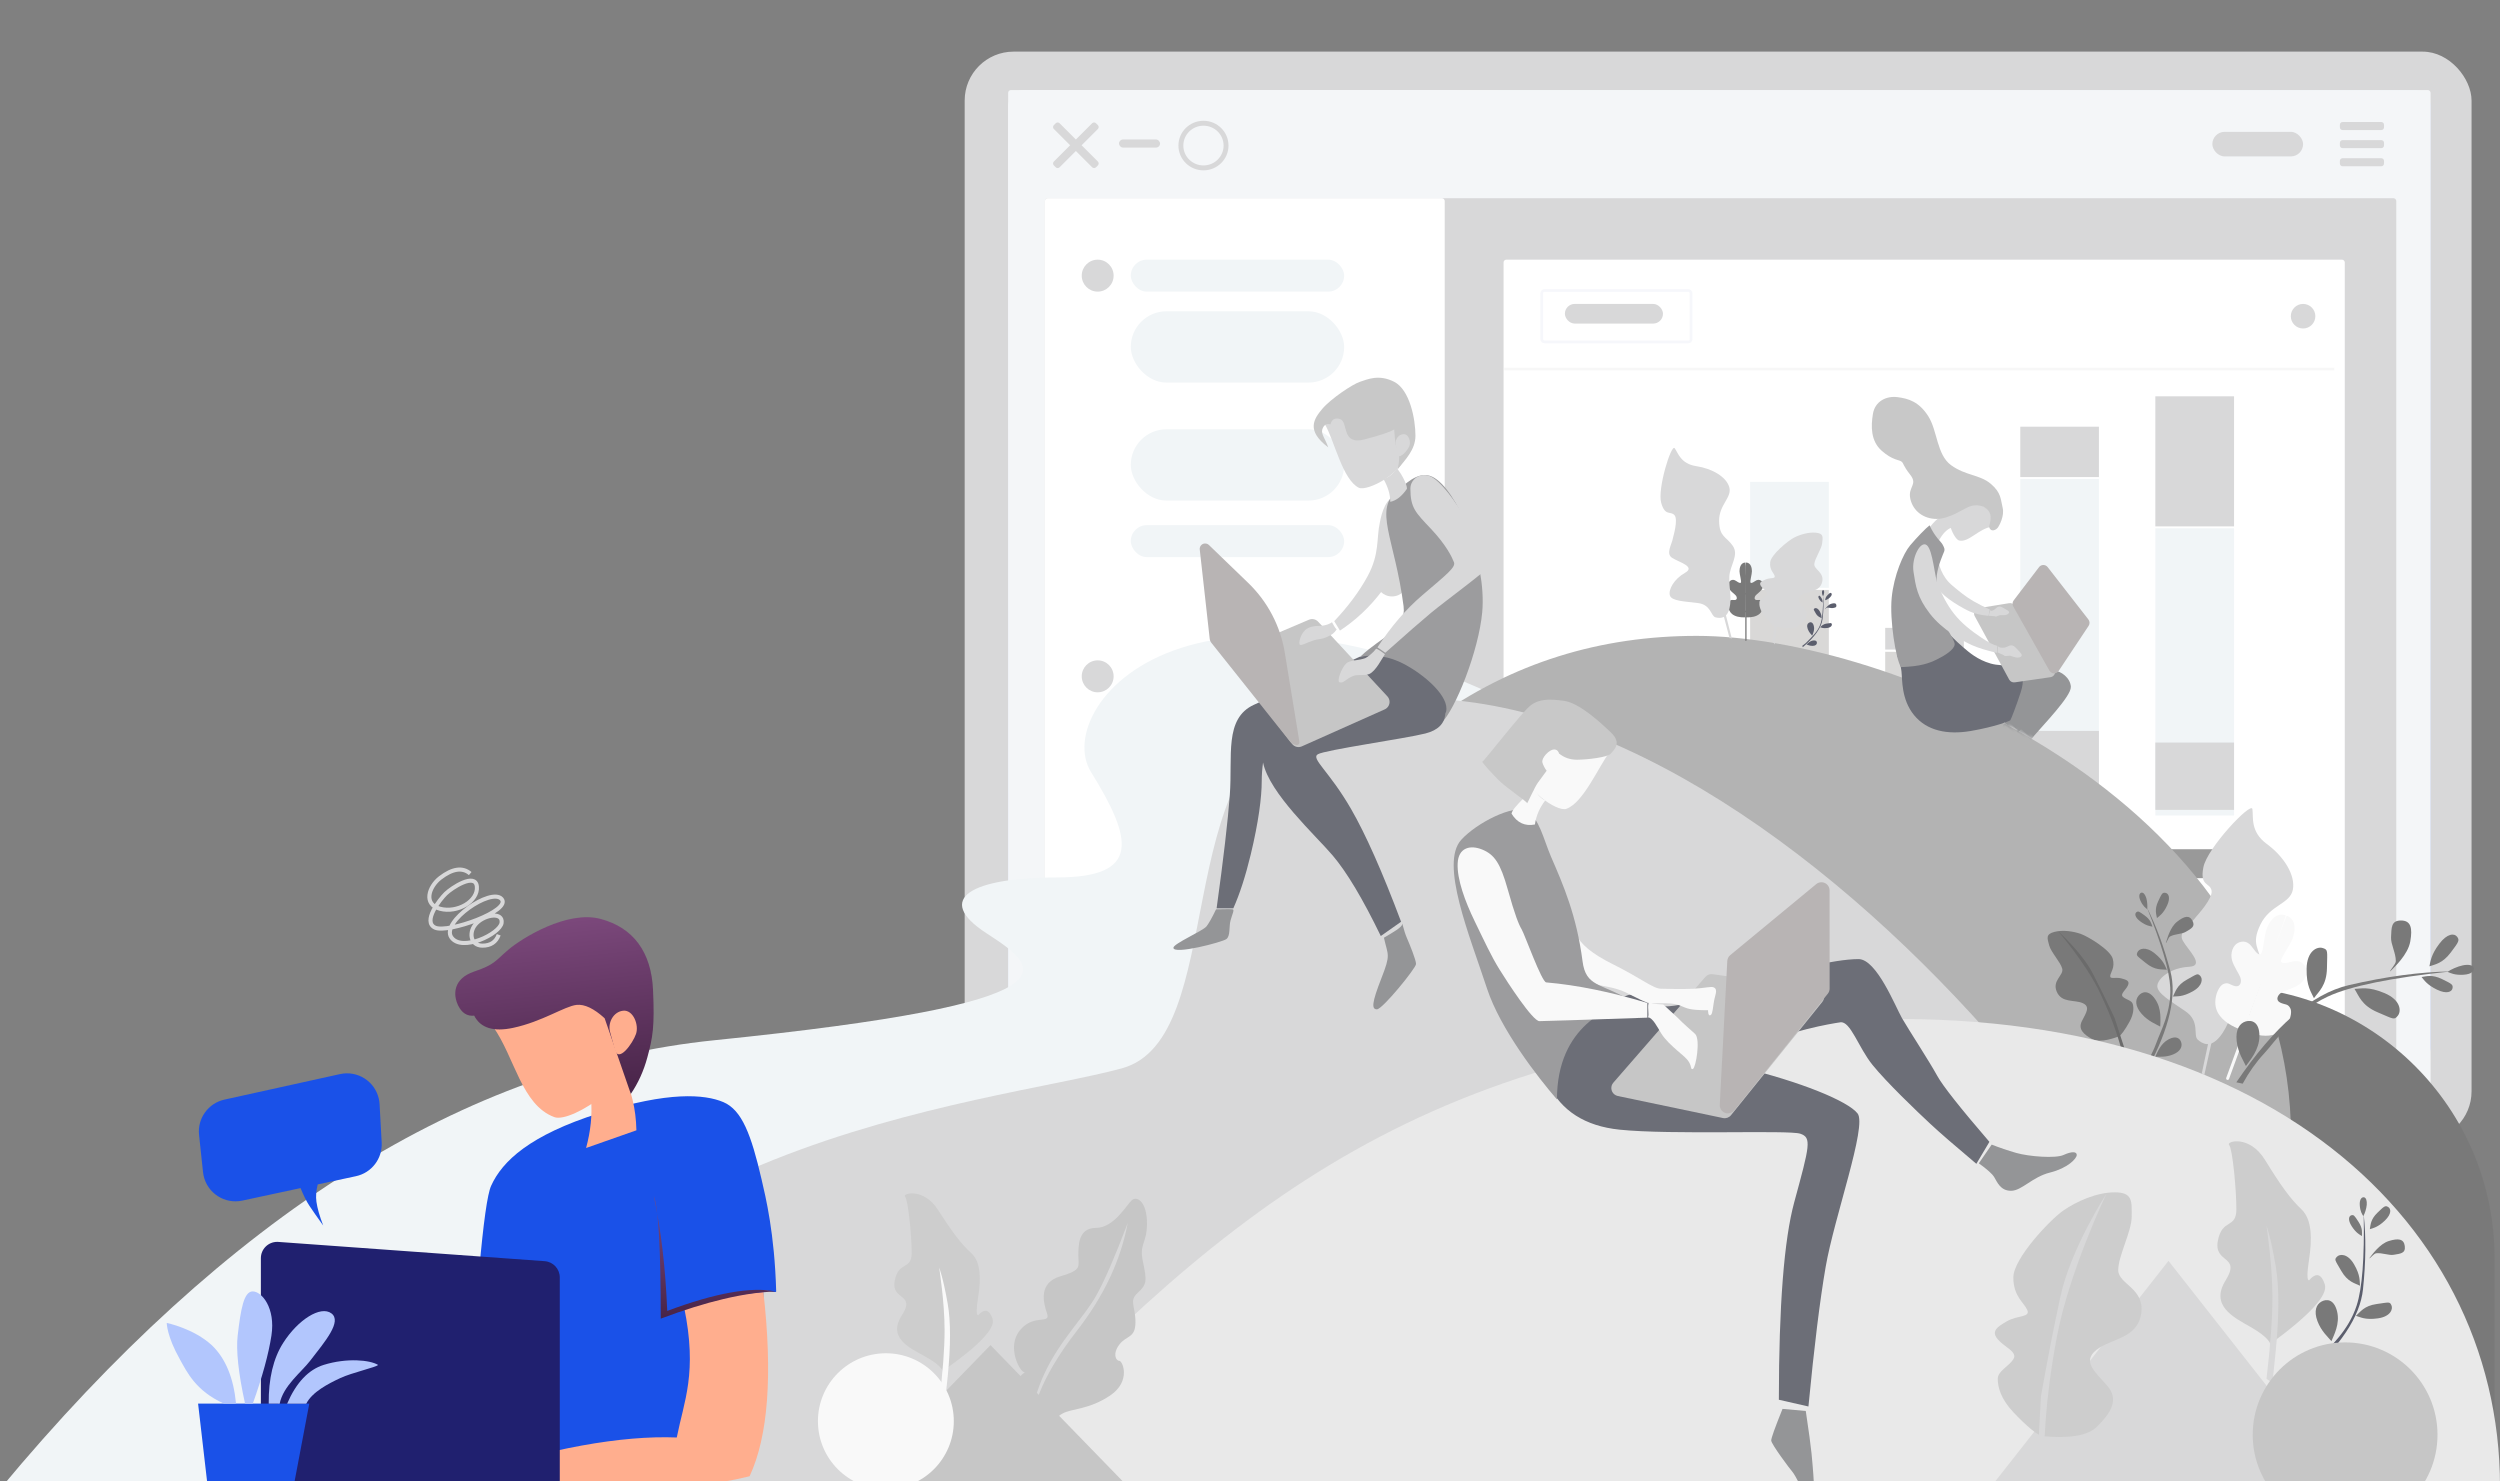 <?xml version="1.0" encoding="UTF-8"?>
<svg width="920px" height="545px" viewBox="0 0 920 545" version="1.1" xmlns="http://www.w3.org/2000/svg" xmlns:xlink="http://www.w3.org/1999/xlink">
    <rect x="0" y="0" width="920" height="545" fill="#808080" stroke="none"/>
    <!-- Generator: Sketch 51.3 (57544) - http://www.bohemiancoding.com/sketch -->
    <title>Artboard 5</title>
    <desc>Created with Sketch.</desc>
    <defs>
        <linearGradient x1="2.399%" y1="-16.126%" x2="89.512%" y2="91.279%" id="linearGradient-1">
            <stop stop-color="#FFFFFF" offset="0%"></stop>
            <stop stop-color="#A9BCEB" offset="100%"></stop>
        </linearGradient>
        <linearGradient x1="50%" y1="0%" x2="50%" y2="100%" id="linearGradient-2">
            <stop stop-color="#7E4A7E" offset="0%"></stop>
            <stop stop-color="#482448" offset="100%"></stop>
        </linearGradient>
        <linearGradient x1="0.928%" y1="41.575%" x2="100%" y2="74.966%" id="linearGradient-3">
            <stop stop-color="#00AEAD" offset="0.045%"></stop>
            <stop stop-color="#054981" offset="100%"></stop>
        </linearGradient>
        <path d="M22.33,37.717 L38.847,15.763 L13.675,0.116 L0.658,23.867 L6.726,31.078 C15.875,32.899 20.954,34.233 21.962,35.08 C22.971,35.927 23.093,36.806 22.33,37.717 Z" id="path-4"></path>
        <linearGradient x1="0.883%" y1="41.56%" x2="100%" y2="74.966%" id="linearGradient-6">
            <stop stop-color="#54C9C2" offset="0.045%"></stop>
            <stop stop-color="#6665FF" offset="100%"></stop>
        </linearGradient>
    </defs>
    <g id="Artboard-5" stroke="none" stroke-width="1" fill="none" fill-rule="evenodd">
        <g id="illustration" transform="translate(0, 19)">
            <g id="Group-41" transform="translate(355, 0)">
                <rect id="Rectangle-5" fill="#D8D8D9" x="0" y="0" width="554.53" height="400.623" rx="18"></rect>
                <rect id="Rectangle-5-Copy" fill="url(#linearGradient-1)" x="16.005" y="14.14" width="523.461" height="358.204" rx="6"></rect>
                <g id="Group-26" transform="translate(16.005, 14.14)">
                    <rect id="Rectangle-8" fill="#F4F6F8" x="0" y="0" width="523.461" height="426.074" rx="1"></rect>
                    <g id="Group-25" transform="translate(16.245, 10.855)" fill="#D8D8D9">
                        <path d="M8.668,7.348 L14.659,1.357 C15.05,0.966 15.683,0.966 16.073,1.357 L16.772,2.055 C17.162,2.446 17.162,3.079 16.772,3.469 L10.78,9.461 L16.772,15.453 C17.162,15.843 17.162,16.476 16.772,16.867 L16.073,17.565 C15.683,17.956 15.05,17.956 14.659,17.565 L8.668,11.574 L2.676,17.565 C2.286,17.956 1.652,17.956 1.262,17.565 L0.563,16.867 C0.173,16.476 0.173,15.843 0.563,15.453 L6.555,9.461 L0.563,3.469 C0.173,3.079 0.173,2.446 0.563,2.055 L1.262,1.357 C1.652,0.966 2.286,0.966 2.676,1.357 L8.668,7.348 Z" id="Combined-Shape"></path>
                        <path d="M55.625,18.694 C50.539,18.694 46.412,14.613 46.412,9.573 C46.412,4.533 50.539,0.452 55.625,0.452 C60.711,0.452 64.839,4.533 64.839,9.573 C64.839,14.613 60.711,18.694 55.625,18.694 Z M55.625,16.885 C59.72,16.885 63.034,13.608 63.034,9.573 C63.034,5.538 59.72,2.262 55.625,2.262 C51.531,2.262 48.217,5.538 48.217,9.573 C48.217,13.608 51.531,16.885 55.625,16.885 Z" id="Oval-10" fill-rule="nonzero"></path>
                        <rect id="Rectangle-17" x="24.534" y="7.332" width="15.111" height="2.988" rx="1.494"></rect>
                    </g>
                    <rect id="Rectangle-8-Copy" fill="#D8D8D9" x="13.538" y="39.803" width="497.288" height="372.702" rx="1"></rect>
                    <rect id="Rectangle-8-Copy-2" fill="#FFFFFF" x="13.538" y="39.803" width="147.111" height="372.702" rx="1"></rect>
                    <rect id="Rectangle-8-Copy-3" fill="#FFFFFF" x="182.309" y="62.418" width="309.564" height="334.708" rx="1"></rect>
                    <g id="Group-38" transform="translate(222.922, 112.172)" fill-rule="nonzero">
                        <g id="Group" transform="translate(0, 30.401)">
                            <rect id="Rectangle-path" fill="#D9D8D7" x="0.399" y="93.566" width="28.954" height="30.862"></rect>
                            <rect id="Rectangle-path" fill="#D9D8D7" x="50.12" y="41.382" width="28.963" height="83.013"></rect>
                            <rect id="Rectangle-path" fill="#D9D8D7" x="99.826" y="64.154" width="28.954" height="60.23"></rect>
                            <rect id="Rectangle-path" fill="#F1F5F7" x="149.534" y="0.539" width="28.945" height="123.846"></rect>
                            <rect id="Rectangle-path" fill="#F1F5F7" x="199.241" y="18.696" width="28.963" height="105.688"></rect>
                        </g>
                        <g id="Group" transform="translate(0, 123.126)">
                            <rect id="Rectangle-path" fill="#999999" x="0.399" y="22.362" width="28.954" height="7.235"></rect>
                            <rect id="Rectangle-path" fill="#999999" x="50.12" y="10.113" width="28.963" height="19.46"></rect>
                            <rect id="Rectangle-path" fill="#999999" x="99.826" y="15.492" width="28.954" height="14.117"></rect>
                            <rect id="Rectangle-path" fill="#D8D8D9" x="149.534" y="0.531" width="28.945" height="29.041"></rect>
                            <rect id="Rectangle-path" fill="#D8D8D9" x="199.241" y="4.818" width="28.963" height="24.779"></rect>
                        </g>
                        <rect id="Rectangle-path" fill="#6D6F75" x="0.399" y="110.523" width="28.954" height="12.547"></rect>
                        <rect id="Rectangle-path" fill="#F1F5F7" x="50.12" y="32.017" width="28.963" height="38.995"></rect>
                        <rect id="Rectangle-path" fill="#D8D8D9" x="99.826" y="85.743" width="28.954" height="7.982"></rect>
                        <rect id="Rectangle-path" fill="#D8D8D9" x="149.534" y="11.713" width="28.945" height="18.539"></rect>
                        <rect id="Rectangle-path" fill="#D8D8D9" x="199.241" y="0.529" width="28.963" height="47.871"></rect>
                        <rect id="Rectangle-path" fill="#999999" x="0" y="167.208" width="227.151" height="10.64"></rect>
                        <g id="Group" transform="translate(0, 212.194)" fill="#D9D8D7">
                            <rect id="Rectangle-path" x="67.268" y="0.05" width="160.701" height="6.682"></rect>
                            <rect id="Rectangle-path" x="0.399" y="0.05" width="54.33" height="6.682"></rect>
                            <rect id="Rectangle-path" x="0.399" y="20.737" width="227.557" height="6.673"></rect>
                            <rect id="Rectangle-path" x="0.399" y="41.38" width="113.779" height="6.673"></rect>
                        </g>
                    </g>
                    <rect id="Rectangle-8-Copy-5" fill="#D8D8D9" x="443.137" y="15.378" width="33.393" height="9.046" rx="4.523"></rect>
                    <path d="M491.068,11.76 L505.313,11.76 C505.866,11.76 506.313,12.208 506.313,12.76 L506.313,13.721 C506.313,14.273 505.866,14.721 505.313,14.721 L491.068,14.721 C490.516,14.721 490.068,14.273 490.068,13.721 L490.068,12.76 C490.068,12.208 490.516,11.76 491.068,11.76 Z M491.068,18.421 L505.313,18.421 C505.866,18.421 506.313,18.869 506.313,19.421 L506.313,20.382 C506.313,20.934 505.866,21.382 505.313,21.382 L491.068,21.382 C490.516,21.382 490.068,20.934 490.068,20.382 L490.068,19.421 C490.068,18.869 490.516,18.421 491.068,18.421 Z M491.068,25.083 L505.313,25.083 C505.866,25.083 506.313,25.53 506.313,26.083 L506.313,27.043 C506.313,27.595 505.866,28.043 505.313,28.043 L491.068,28.043 C490.516,28.043 490.068,27.595 490.068,27.043 L490.068,26.083 C490.068,25.53 490.516,25.083 491.068,25.083 Z" id="Combined-Shape" fill="#D8D8D9"></path>
                    <path d="M183.066,102.674 L487.506,102.674" id="Line-7" stroke="#F7F7F7" stroke-linecap="square"></path>
                    <ellipse id="Oval-8" fill="#D8D8D9" cx="476.53" cy="83.225" rx="4.513" ry="4.523"></ellipse>
                    <ellipse id="Oval-8-Copy" fill="#D8D8D9" cx="32.942" cy="68.298" rx="5.866" ry="5.88"></ellipse>
                    <ellipse id="Oval-8-Copy-5" fill="#D8D8D9" cx="32.942" cy="215.751" rx="5.866" ry="5.88"></ellipse>
                    <ellipse id="Oval-8-Copy-4" fill="#D8D8D8" cx="141.244" cy="180.471" rx="5.866" ry="5.88"></ellipse>
                    <rect id="Rectangle-8-Copy-4" stroke="#D6DAEF" opacity="0.2" x="196.347" y="73.774" width="54.956" height="18.902" rx="1"></rect>
                    <rect id="Rectangle-10" fill="#D8D8D9" x="204.872" y="78.702" width="36.101" height="7.237" rx="3.618"></rect>
                    <rect id="Rectangle-10-Copy" fill="#F1F5F7" x="45.126" y="62.418" width="78.519" height="11.76" rx="5.88"></rect>
                    <rect id="Rectangle-10-Copy-4" fill="#F1F5F7" x="45.126" y="160.117" width="78.519" height="11.76" rx="5.88"></rect>
                    <rect id="Rectangle-10-Copy-3" fill="#F1F5F7" x="45.126" y="124.837" width="78.519" height="26.234" rx="13.117"></rect>
                    <rect id="Rectangle-10-Copy-2" fill="#F1F5F7" x="45.126" y="81.415" width="78.519" height="26.234" rx="13.117"></rect>
                </g>
            </g>
            <path d="M694.237,344 L818,344 C873.228,344 918,388.772 918,444 L918,525 L443,525 L694.237,344 Z" id="Path-41" fill="#797979"></path>
            <path d="M0,529 C83.683,428.194 171.319,373.129 262.91,363.806 C400.296,349.82 382.941,337.36 363.068,324.468 C343.194,311.577 357.975,303.892 388.994,303.892 C420.013,303.892 416.805,289.816 401.479,265.079 C386.152,240.342 443.532,170.934 587.033,256.394 C682.699,313.367 750.022,404.236 789,529 L0,529 Z" id="Path-18" fill="#F1F5F7"></path>
            <path d="M843,394 C838.792,274.336 694.677,215 624.38,215 C554.083,215 492.879,253.857 450,348.033 C533.322,348.033 770.856,394 843,394 Z" id="Oval-14-Copy-2" fill="#B3B3B3"></path>
            <g id="Group-3" transform="translate(828.5, 334) rotate(12) translate(-828.5, -334) translate(747, 279)">
                <g id="Group-7-Copy-2" transform="translate(27.657, 78.722) rotate(-33) translate(-27.657, -78.722) translate(12.157, 52.222)">
                    <path d="M10.925,44.61 C11.713,44.61 18.028,45.446 20.584,43.001 C23.14,40.556 24.752,38.127 22.5,35.615 C20.247,33.103 17.978,31.314 20.584,29.276 C23.19,27.237 27.969,27.328 28.647,22.821 C29.325,18.315 24.506,17.634 24.506,15.106 C24.506,12.578 26.933,8.268 26.933,5.579 C26.933,2.89 27.158,1.305 23.871,1.305 C20.584,1.305 16.947,2.939 14.602,4.541 C12.258,6.144 5.608,13.041 5.608,16.422 C5.608,19.803 7.55,20.881 8.121,22.205 C8.692,23.53 6.419,23.112 4.519,24.163 C2.618,25.213 1.594,25.984 2.799,27.4 C4.004,28.816 6.459,29.63 5.608,30.942 C4.756,32.255 2.799,33.027 2.799,34.43 C2.799,35.833 3.303,37.932 5.608,40.347 C7.913,42.762 10.137,44.61 10.925,44.61 Z" id="Path-39" fill="#797979" transform="translate(15.496, 23.027) scale(-1, 1) rotate(-6) translate(-15.496, -23.027) "></path>
                    <path d="M18.846,37.969 C18.407,31.778 17.869,25.781 17.232,19.977 C16.276,11.273 10.911,0.925 10.911,0.925 C10.911,0.925 16.104,15.258 17.101,27.02 C18.097,38.782 17.424,46.519 16.772,52.653 C17.26,52.326 17.722,51.843 18.158,51.204 L18.846,37.969 Z" id="Path-23" fill="#6B6B6B"></path>
                </g>
                <g id="Group-17" transform="translate(48.373, 0)" fill="#D8D8D9">
                    <path d="M19.174,87.968 C21.151,89.175 24.346,90.255 26.946,85.492 C29.545,80.729 29.354,75.639 31.11,70.256 C32.865,64.872 38.603,61.342 36.831,55.912 C35.058,50.481 31.714,49.898 33.778,42.048 C35.842,34.199 43.052,32.578 43.052,27.167 C43.052,21.756 37.509,15.802 30.463,12.486 C23.417,9.171 23.751,3.495 22.77,0.853 C21.788,-1.788 9.158,18.097 9.158,25.333 C9.158,32.57 12.52,30.309 13.736,33.144 C14.896,35.851 10.151,43.423 10.049,43.662 C8.784,46.638 4.324,50.288 6.888,53.32 C9.452,56.352 16.91,60.83 10.91,62.315 C4.91,63.801 0.817,68.097 0.817,71.101 C0.817,74.104 7.054,76.062 12.937,78.68 C18.819,81.297 17.196,86.761 19.174,87.968 Z" id="Path-39" transform="translate(21.934, 44.807) rotate(-1) translate(-21.934, -44.807) "></path>
                    <path d="M24.466,70.509 C22.939,53.144 22.757,52.223 21.219,33.591 C19.681,14.959 20.026,8.534 20.026,8.534 C20.026,8.534 19.858,22.975 21.461,48.15 C23.064,73.325 24.909,87.339 26.055,100.363 C26.84,99.662 27.184,99.632 27.085,100.273 C26.358,92.007 25.485,82.085 24.466,70.509 Z" id="Path-23" transform="translate(23.547, 54.448) scale(-1, 1) rotate(5) translate(-23.547, -54.448) "></path>
                </g>
                <g id="Group-24-Copy-4" transform="translate(86.371, 68.796) rotate(8) translate(-86.371, -68.796) translate(71.871, 36.296)" fill="#F9F9F9">
                    <path d="M14.112,45.165 C9.24,45.332 5.563,44.403 3.081,42.376 C-0.641,39.337 -0.365,33.216 1.135,31.683 C2.636,30.151 3.57,31.123 5.525,30.866 C7.481,30.609 7.286,28.548 6.331,27.321 C5.375,26.094 2.489,24.172 1.135,22.204 C-0.218,20.237 -0.69,16.835 1.589,15.075 C3.109,13.902 4.796,13.985 6.65,15.323 C8.797,16.837 10.047,17.216 10.402,16.459 C10.933,15.323 9.23,9.649 9.23,7.252 C9.23,4.856 9.867,0.138 14.112,3.61181495e-06 C14.373,-0.009 14.373,15.047 14.112,45.165 Z M14.53,45.165 C14.269,15.047 14.269,-0.009 14.53,3.61181495e-06 C18.775,0.138 19.412,4.856 19.412,7.252 C19.412,9.649 17.709,15.323 18.24,16.459 C18.595,17.216 19.845,16.837 21.992,15.323 C23.846,13.985 25.532,13.902 27.052,15.075 C29.332,16.835 28.86,20.237 27.506,22.204 C26.153,24.172 23.266,26.094 22.311,27.321 C21.356,28.548 21.161,30.609 23.116,30.866 C25.072,31.123 26.006,30.151 27.506,31.683 C29.007,33.216 29.283,39.337 25.561,42.376 C23.079,44.403 19.402,45.332 14.53,45.165 Z" id="Combined-Shape"></path>
                    <path d="M15.104,40.685 L15.104,63.723 C15.104,64.028 14.856,64.276 14.551,64.276 C14.245,64.276 13.997,64.028 13.997,63.723 L13.997,40.864 C13.889,40.859 13.781,40.82 13.692,40.746 L7.184,35.285 C6.97,35.105 6.942,34.786 7.122,34.572 C7.301,34.358 7.62,34.33 7.834,34.509 L13.997,39.68 L13.997,26.364 C13.889,26.36 13.781,26.321 13.692,26.246 L7.184,20.785 C6.97,20.606 6.942,20.286 7.122,20.072 C7.301,19.858 7.62,19.83 7.834,20.01 L13.997,25.181 L13.997,10.736 C13.997,10.43 14.245,10.182 14.551,10.182 C14.856,10.182 15.104,10.43 15.104,10.736 L15.104,25.33 L21.444,20.01 C21.658,19.83 21.977,19.858 22.157,20.072 C22.337,20.286 22.309,20.606 22.095,20.785 L15.586,26.246 C15.448,26.363 15.265,26.392 15.104,26.34 L15.104,39.364 L20.89,34.509 C21.104,34.33 21.424,34.358 21.603,34.572 C21.783,34.786 21.755,35.105 21.541,35.285 L15.104,40.685 Z" id="Combined-Shape"></path>
                </g>
                <g id="Group-16-Copy" transform="translate(48.186, 68.439) scale(-1, 1) rotate(-38) translate(-48.186, -68.439) translate(20.686, 44.439)" fill="#797979">
                    <path d="M25.213,18.607 C33.601,14.644 41.495,11.804 48.896,10.086 C34.939,14.651 25.55,18.776 20.729,22.459 C13.498,27.985 10.656,35.685 8.468,39.371 C7.01,41.829 5.822,44.598 4.904,47.679 L3.32,47.679 C9.528,32.26 16.826,22.569 25.213,18.607 Z" id="Path-40"></path>
                    <path d="M43.463,9.771 C43.449,8.57 43.213,6.93 44.598,3.961 C45.982,0.993 47.717,0.682 48.563,1.416 C49.409,2.149 49.265,2.524 47.88,5.492 C46.496,8.461 44.75,9.033 43.463,9.771 Z M42.104,13.071 C43.215,12.688 44.449,11.96 47.031,12.604 C49.613,13.248 49.924,13.346 49.971,14.19 C50.018,15.034 48.956,15.883 46.374,15.239 C43.792,14.596 42.862,13.663 42.104,13.071 Z M48.284,10.426 C48.91,9.685 50.377,8.595 51.558,8.077 C52.738,7.559 53.892,7.47 54.268,8.091 C54.643,8.713 54.241,9.787 52.165,10.343 C50.089,10.899 49.057,10.568 48.284,10.426 Z M17.557,23.83 C16.655,22.534 15.174,21.336 14.34,17.045 C13.506,12.755 15.621,11.098 16.994,11.249 C18.368,11.4 18.186,11.589 19.02,15.879 C19.854,20.17 18.275,22.041 17.557,23.83 Z M26.552,19.199 C28.091,18.849 29.757,17.924 34.047,18.758 C38.338,19.592 39.081,22.174 38.427,23.391 C37.773,24.607 37.666,24.368 33.376,23.534 C29.085,22.7 27.941,20.536 26.552,19.199 Z M4.756,43.065 C3.937,41.954 2.156,40.365 1.229,37.589 C0.302,34.812 1.117,33.135 2.466,32.436 C3.814,31.737 5.822,31.835 6.527,35.188 C7.233,38.54 5.441,41.508 4.756,43.065 Z M12.074,34.521 C13.722,33.116 16.682,29.851 21.042,29.46 C25.402,29.07 26.269,31.457 25.917,33.345 C25.565,35.232 23.818,36.839 20.079,36.749 C16.341,36.659 13.737,35.097 12.074,34.521 Z M34.312,13.176 C34.153,12.865 35.325,11.204 35.164,10.412 C34.764,8.452 33.043,6.606 32.773,4.947 C32.393,2.616 31.882,0.91 34.315,0.395 C36.748,-0.12 37.552,1.622 37.668,4.945 C37.784,8.269 35.115,11.916 34.312,13.176 Z" id="Combined-Shape"></path>
                </g>
                <g id="Group-16" transform="translate(81.755, 29.274)" fill="#797979">
                    <path d="M36.84,27.579 C49.516,21.637 61.447,17.378 72.633,14.802 C51.539,21.648 37.349,27.833 30.063,33.357 C19.134,41.643 14.839,53.189 11.533,58.717 C9.328,62.402 7.532,66.555 6.145,71.176 L3.752,71.176 C13.134,48.053 24.164,33.521 36.84,27.579 Z" id="Path-40"></path>
                    <path d="M64.381,14.654 C64.388,12.837 64.079,10.361 66.189,5.838 C68.298,1.314 70.862,0.803 72.092,1.893 C73.322,2.983 73.099,3.553 70.99,8.077 C68.881,12.6 66.295,13.507 64.381,14.654 Z M62.371,19.097 C64.074,18.475 65.97,17.305 69.907,18.287 C73.844,19.268 74.318,19.42 74.377,20.754 C74.437,22.089 72.802,23.447 68.865,22.466 C64.928,21.484 63.521,20.023 62.371,19.097 Z M71.344,15.258 C72.3,14.155 74.536,12.526 76.332,11.747 C78.127,10.968 79.878,10.824 80.44,11.74 C81.003,12.656 80.382,14.25 77.229,15.095 C74.075,15.94 72.515,15.46 71.344,15.258 Z M25.257,34.963 C23.874,33.044 21.589,31.278 20.349,24.898 C19.108,18.517 22.414,16.022 24.545,16.23 C26.675,16.437 26.39,16.72 27.63,23.101 C28.871,29.482 26.396,32.29 25.257,34.963 Z M39.139,28.515 C41.437,27.951 43.93,26.494 50.31,27.734 C56.691,28.975 57.766,32.974 56.775,34.872 C55.785,36.77 55.629,36.399 49.249,35.159 C42.868,33.919 41.191,30.572 39.139,28.515 Z M5.955,64.583 C4.741,62.9 2.103,60.49 0.717,56.293 C-0.669,52.096 0.521,49.57 2.504,48.524 C4.487,47.479 7.447,47.642 8.512,52.707 C9.576,57.771 6.954,62.238 5.955,64.583 Z M16.891,51.32 C19.372,49.233 23.829,44.384 30.384,43.795 C36.94,43.206 38.238,46.746 37.704,49.546 C37.17,52.347 34.541,54.734 28.921,54.608 C23.301,54.483 19.39,52.171 16.891,51.32 Z M50.635,19.514 C50.399,19.047 52.13,16.556 51.891,15.366 C51.299,12.425 48.755,9.653 48.354,7.162 C47.791,3.665 47.034,1.104 50.629,0.333 C54.224,-0.438 55.413,2.177 55.587,7.165 C55.761,12.153 51.82,17.624 50.635,19.514 Z" id="Combined-Shape"></path>
                </g>
            </g>
            <path d="M822,527 C822,440.406 629.766,197.121 481.895,243.923 C429.671,260.452 452.596,363.326 412.83,374.15 C363.392,387.607 205.538,399.494 158,527 C246.151,527 745.675,527 822,527 Z" id="Oval-14-Copy" fill="#D8D8D9"></path>
            <path d="M920,528 C920,427.052 827.209,346.289 671.757,356.946 C516.305,367.604 446.347,429.967 355,528 C443.123,528 843.7,528 920,528 Z" id="Oval-14" fill="#E9E9E9"></path>
            <g id="Group-6" transform="translate(373, 422)">
                <path d="M1.426,84.437 C2.811,80.047 2.811,75.796 1.426,71.685 C-0.653,65.518 5.343,63.915 3.865,63.915 C2.387,63.915 -2.757,54.645 2.387,48.468 C7.531,42.291 13.769,46.601 12.287,42.291 C10.806,37.981 9.256,31.013 17.264,28.665 C25.273,26.317 23.841,25.132 23.841,21.238 C23.841,17.345 23.731,10.86 30.345,10.86 C36.959,10.86 41.621,2.301 43.558,0.639 C45.496,-1.022 49.092,1.424 49.092,9.136 C49.092,16.848 46.135,16.472 47.614,23.396 C49.092,30.32 49.092,31.67 45.721,34.722 C42.351,37.773 44.851,39.525 44.851,45.542 C44.851,51.559 41.483,50.373 38.907,53.817 C36.33,57.261 37.668,59.78 38.907,59.78 C40.145,59.78 43.293,67.324 35.541,72.539 C27.789,77.753 21.527,77.313 18.154,79.105 C15.906,80.3 14.39,82.077 13.608,84.437 L1.426,84.437 Z" id="Path-19" fill="#C6C6C6"></path>
                <path d="M42.02,9.023 C39.425,22.796 33.203,36.006 23.354,48.653 C8.582,67.624 6.934,79.351 6.934,81.878 C6.934,84.405 5.469,77.284 11.246,64.713 C17.024,52.143 25.816,43.976 30.441,35.716 C33.524,30.21 37.384,21.312 42.02,9.023 Z" id="Path-21" fill="#D8D8D9"></path>
            </g>
            <g id="Group-7" transform="translate(329, 420)">
                <path d="M17.942,65.55 C17.258,63.964 14.994,62.121 11.15,60.023 C5.384,56.875 -2.403,53.154 2.889,45.021 C8.182,36.889 -1.162,39.678 0.247,32.323 C1.657,24.969 6.497,28.493 6.497,22.113 C6.497,15.733 5.182,2.433 4.036,1.334 C2.889,0.235 10.832,-2.125 16.162,6.203 C21.493,14.531 24.777,18.833 28.397,22.113 C32.016,25.393 32.021,31.72 30.96,38.371 C30.253,42.804 30.253,45.021 30.96,45.021 C33.329,42.436 35.097,42.866 36.266,46.311 C37.435,49.756 31.326,56.169 17.942,65.55 Z" id="Path-22" fill="#CDCDCD"></path>
                <path d="M19.749,67.636 C20.894,56.215 20.894,47.247 19.749,40.731 C18.031,30.957 16.611,27.481 16.611,27.481 C16.611,27.481 18.609,40.117 18.609,50.457 C18.609,57.351 17.943,66.147 16.611,76.846 L18.609,78.18 L19.749,67.636 Z" id="Path-23" fill="#F9F9F9"></path>
            </g>
            <g id="Group-7-Copy-4" transform="translate(816, 401)">
                <path d="M19.497,74.56 C18.75,72.751 16.276,70.65 12.075,68.257 C5.774,64.667 -2.736,60.424 3.047,51.15 C8.831,41.876 -1.38,45.056 0.16,36.67 C1.7,28.283 6.989,32.302 6.989,25.026 C6.989,17.75 5.553,2.584 4.3,1.331 C3.047,0.078 11.727,-2.613 17.552,6.884 C23.378,16.381 26.967,21.286 30.922,25.026 C34.878,28.766 34.883,35.982 33.724,43.566 C32.951,48.622 32.951,51.15 33.724,51.15 C36.312,48.202 38.245,48.693 39.522,52.621 C40.799,56.549 34.124,63.862 19.497,74.56 Z" id="Path-22" fill="#CDCDCD"></path>
                <path d="M21.497,76.884 C22.747,63.853 22.747,53.62 21.497,46.185 C19.623,35.033 18.072,31.067 18.072,31.067 C18.072,31.067 20.253,45.484 20.253,57.283 C20.253,65.149 19.526,75.185 18.072,87.393 L20.253,88.915 L21.497,76.884 Z" id="Path-23" fill="#D8D8D9"></path>
            </g>
            <polygon id="Triangle-2" fill="#C6C6C6" points="364.5 476 415 528 314 528"></polygon>
            <polygon id="Triangle-2-Copy" fill="#D8D8D9" points="798 445 864 529 732 529"></polygon>
            <circle id="Oval-16" fill="#F9F9F9" cx="326" cy="504" r="25"></circle>
            <g id="Group-16-Copy-2" transform="translate(863, 455) scale(-1, 1) rotate(-71) translate(-863, -455) translate(833, 429)">
                <path d="M27.456,19.909 C36.662,15.623 45.327,12.55 53.451,10.691 C38.131,15.63 27.826,20.092 22.534,24.077 C14.597,30.054 11.477,38.383 9.076,42.371 C7.475,45.029 6.171,48.025 5.163,51.358 L3.425,51.358 C10.239,34.678 18.249,24.195 27.456,19.909 Z" id="Path-40" fill="#5B5E6D"></path>
                <path d="M47.521,10.349 C47.497,9.046 47.23,7.265 48.727,4.054 C50.225,0.843 52.122,0.516 53.053,1.317 C53.984,2.118 53.828,2.523 52.33,5.734 C50.833,8.945 48.925,9.556 47.521,10.349 Z M46.057,13.926 C47.261,13.501 48.6,12.698 51.393,13.394 C54.187,14.091 54.523,14.197 54.57,15.123 C54.618,16.049 53.465,16.984 50.672,16.287 C47.879,15.591 46.876,14.572 46.057,13.926 Z M52.829,11.063 C53.503,10.254 55.088,9.064 56.364,8.501 C57.64,7.938 58.89,7.844 59.299,8.527 C59.707,9.21 59.277,10.386 57.031,10.988 C54.785,11.59 53.666,11.222 52.829,11.063 Z M19.033,25.56 C18.047,24.161 16.426,22.869 15.524,18.227 C14.621,13.586 16.947,11.787 18.453,11.946 C19.959,12.105 19.759,12.31 20.661,16.951 C21.563,21.592 19.826,23.623 19.033,25.56 Z M29.023,20.541 C30.69,20.152 32.495,19.133 37.137,20.035 C41.778,20.937 42.575,23.767 41.863,25.104 C41.152,26.441 41.037,26.179 36.395,25.276 C31.754,24.374 30.522,22.003 29.023,20.541 Z M4.984,46.368 C4.089,45.167 2.14,43.454 1.131,40.451 C0.122,37.449 1.022,35.631 2.503,34.871 C3.985,34.11 6.187,34.211 6.951,37.837 C7.715,41.463 5.74,44.681 4.984,46.368 Z M13.144,37.132 C14.925,35.593 18.123,32.015 22.839,31.593 C27.556,31.171 28.498,33.793 28.12,35.864 C27.742,37.935 25.854,39.695 21.81,39.59 C17.765,39.486 14.944,37.767 13.144,37.132 Z M37.44,14.035 C37.265,13.698 38.552,11.901 38.376,11.044 C37.938,8.924 36.051,6.928 35.755,5.133 C35.339,2.612 34.779,0.767 37.45,0.209 C40.121,-0.35 41.002,1.534 41.127,5.129 C41.253,8.725 38.321,12.671 37.44,14.035 Z" id="Combined-Shape" fill="#797979"></path>
            </g>
            <circle id="Oval-16-Copy" fill="#C6C6C6" cx="863" cy="509" r="34"></circle>
            <g id="Group-24-Copy-5" transform="translate(636, 188)" fill="#797979">
                <path d="M6.331,20.193 C4.145,20.267 2.496,19.852 1.382,18.946 C-0.288,17.587 -0.164,14.85 0.509,14.165 C1.183,13.48 1.602,13.915 2.479,13.8 C3.356,13.685 3.269,12.764 2.84,12.215 C2.412,11.666 1.117,10.807 0.509,9.927 C-0.098,9.048 -0.31,7.527 0.713,6.74 C1.395,6.215 2.152,6.252 2.983,6.851 C3.946,7.528 4.507,7.697 4.666,7.358 C4.905,6.851 4.141,4.314 4.141,3.242 C4.141,2.171 4.427,0.062 6.331,1.61479247e-06 C6.448,-0.004 6.448,6.727 6.331,20.193 Z M6.519,20.193 C6.401,6.727 6.401,-0.004 6.519,1.61479247e-06 C8.423,0.062 8.709,2.171 8.709,3.242 C8.709,4.314 7.945,6.851 8.183,7.358 C8.342,7.697 8.903,7.528 9.866,6.851 C10.698,6.252 11.455,6.215 12.137,6.74 C13.159,7.527 12.947,9.048 12.34,9.927 C11.733,10.807 10.438,11.666 10.009,12.215 C9.581,12.764 9.494,13.685 10.371,13.8 C11.248,13.915 11.667,13.48 12.34,14.165 C13.013,14.85 13.137,17.587 11.467,18.946 C10.354,19.852 8.705,20.267 6.519,20.193 Z" id="Combined-Shape"></path>
                <path d="M6.734,18.244 L6.734,28.649 C6.734,28.782 6.626,28.89 6.493,28.89 C6.36,28.89 6.253,28.782 6.253,28.649 L6.253,18.314 C6.202,18.314 6.151,18.296 6.109,18.261 L3.292,15.897 C3.196,15.816 3.184,15.673 3.264,15.577 C3.345,15.48 3.489,15.468 3.585,15.549 L6.253,17.787 L6.253,11.793 C6.202,11.793 6.151,11.775 6.109,11.74 L3.292,9.376 C3.196,9.295 3.184,9.152 3.264,9.056 C3.345,8.959 3.489,8.947 3.585,9.028 L6.253,11.266 L6.253,4.802 C6.253,4.669 6.36,4.562 6.493,4.562 C6.626,4.562 6.734,4.669 6.734,4.802 L6.734,11.331 L9.479,9.028 C9.575,8.947 9.719,8.959 9.8,9.056 C9.88,9.152 9.868,9.295 9.771,9.376 L6.954,11.74 C6.891,11.793 6.807,11.806 6.734,11.781 L6.734,17.65 L9.238,15.549 C9.335,15.468 9.478,15.48 9.559,15.577 C9.64,15.673 9.627,15.816 9.531,15.897 L6.734,18.244 Z" id="Combined-Shape"></path>
            </g>
            <path d="M100,509.5 C170.667,509.5 206,509.5 206,509.5" id="Path-9" stroke="#979797"></path>
            <path d="" id="Path-10" stroke="#979797"></path>
            <g id="Group-21" transform="translate(164, 316)">
                <path d="M16.731,101.376 C20.846,92.274 30.999,82.728 56.499,74.643 C81.999,66.558 95.378,67.674 102.199,70.58 C109.021,73.487 112.433,82.502 116.243,98.952 C117.773,105.556 121.045,118.833 121.637,140.232 C121.663,141.169 116.868,139.112 116.88,140.232 C116.928,144.724 117.312,155.387 118.032,172.22 L118.032,172.22 C118.857,191.533 103.87,207.857 84.558,208.683 C84.06,208.704 83.562,208.714 83.064,208.714 L7.302,208.714 C10.845,143.224 13.988,107.444 16.731,101.376 Z" id="Rectangle-13" fill="#1A51E8"></path>
                <path d="M116.926,140.442 C120.387,170.96 118.695,193.567 111.85,208.262 C85.308,214.817 50.179,214.817 6.463,208.262 C38.481,197.943 64.677,193.188 85.051,193.996 C87.685,180.595 92.751,170.258 87.74,146.005 C96.904,143.319 106.632,141.464 116.926,140.442 Z" id="Path-16" fill="#FFAE8E"></path>
                <path d="M76.591,105.11 C79.258,117.567 80.908,131.67 81.541,147.417 C99.257,140.8 112.539,138.418 121.386,140.271 C110.005,140.614 95.929,143.943 79.159,150.26 C79.159,124.502 78.303,109.452 76.591,105.11 Z" id="Path-14" fill="url(#linearGradient-2)"></path>
                <g id="Group-42">
                    <path d="M53.515,69.783 C57.805,68.311 61.89,64.644 65.771,58.784 C66.944,62.735 67.952,66.402 68.793,69.783 C69.634,73.165 70.103,76.888 70.2,80.952 L51.682,87.463 C53.361,81.226 53.972,75.333 53.515,69.783 Z" id="Rectangle-12" fill="#FFAE8E"></path>
                    <g id="Group-43" transform="translate(41.093, 40.193) rotate(-6) translate(-41.093, -40.193) translate(4.593, 3.693)">
                        <path d="M31.666,72.101 C37.805,75.133 65.251,60.761 65.251,46.733 C65.251,32.704 53.068,18.006 38.738,18.006 C24.408,18.006 12.738,22.664 12.738,36.693 C19.454,48.588 20.059,66.368 31.666,72.101 Z" id="Oval-12" fill="#FFAE8E"></path>
                        <path d="M53.864,37.844 C50.328,33.868 47.084,31.88 44.13,31.88 C39.7,31.88 30.965,36.686 19.967,37.844 C12.636,38.615 8.054,36.627 6.223,31.88 C3.642,31.869 1.827,30.446 0.778,27.61 C-0.795,23.355 -0.076,17.541 7.899,15.734 C15.874,13.927 15.928,12.687 21.339,9.005 C26.749,5.323 44.319,-3.175 56.147,1.313 C67.974,5.8 73.471,15.541 72.675,29.243 C71.878,42.944 70.725,46.741 67.974,53.868 C66.141,58.618 63.664,62.843 60.543,66.54 L53.864,37.844 Z" id="Path-13" fill="url(#linearGradient-2)"></path>
                        <path d="M56.369,49.589 C57.104,55.059 63.241,48.055 64.747,44.796 C66.252,41.537 64.607,35.798 60.953,35.798 C57.299,35.798 54.808,39.594 55.315,42.981 C55.821,46.368 56.104,47.619 56.369,49.589 Z" id="Oval-13" fill="#FFAE8E"></path>
                    </g>
                </g>
            </g>
            <path d="M102.433,438.024 L200.433,445.111 C203.57,445.338 206,447.95 206,451.096 L206,526 L96,526 L96,444.008 C96,440.694 98.686,438.008 102,438.008 C102.144,438.008 102.289,438.013 102.433,438.024 Z" id="Rectangle-2" fill="#20206F"></path>
            <g id="Group-18" transform="translate(58, 456)">
                <path d="M14.896,41.53 C21.312,41.53 27.798,41.53 34.354,41.53 C40.91,41.53 48.065,41.53 55.82,41.53 L48.474,80.341 L19.382,80.341 L14.896,41.53 Z" id="Path-8" fill="#1A51E8"></path>
                <path d="M52.513,43.942 C53.968,42.965 55.083,42.216 55.859,41.695 C53.29,35.529 55.976,27.72 56.329,22.422 C56.94,13.275 58.007,3.732 53.063,3.51 C48.119,3.289 44.165,12.323 44.434,22.456 C44.613,29.212 47.307,36.374 52.513,43.942 Z" id="Oval-6" fill="#B2C6FD" transform="translate(50.645, 23.724) rotate(34) translate(-50.645, -23.724) "></path>
                <path d="M35.387,41.583 C36.127,41.609 37.067,41.642 38.208,41.682 C41.125,30.38 42.241,21.968 41.813,16.72 C41.008,6.848 40.111,0.382 36.836,0.268 C33.561,0.154 28.181,6.015 29.397,16.288 C30.208,23.137 32.205,31.568 35.387,41.583 Z" id="Oval-6-Copy-2" fill="#B2C6FD" transform="translate(35.561, 20.974) scale(-1, 1) rotate(-2) translate(-35.561, -20.974) "></path>
                <path d="M15.003,45.756 C16.404,44.815 17.633,43.99 18.69,43.28 C24.711,33.57 23.46,25.946 23.032,20.697 C22.227,10.826 19.55,6.888 19.55,6.888 C19.55,6.888 12.467,14.089 10.369,23.029 C8.912,29.813 10.457,37.389 15.003,45.756 Z" id="Oval-6-Copy-3" fill="#B2C6FD" transform="translate(16.638, 26.322) scale(-1, 1) rotate(34) translate(-16.638, -26.322) "></path>
                <path d="M66.562,50.406 C67.855,47.053 68.698,44.867 69.091,43.847 C65.847,40.251 65.129,33.642 64.783,28.764 C64.45,24.08 65.816,14.874 65.249,14.055 C62.468,16.187 58.66,23.807 58.072,32.67 C57.681,38.578 60.511,44.49 66.562,50.406 Z" id="Oval-6-Copy" fill="#B2C6FD" transform="translate(63.564, 32.23) rotate(69) translate(-63.564, -32.23) "></path>
            </g>
            <path d="" id="Path-20" stroke="#979797"></path>
            <g id="Group-16-Copy-3" transform="translate(668.5, 208.5) scale(-1, 1) rotate(-71) translate(-668.5, -208.5) translate(659, 200)" fill="#5B5E6D">
                <path d="M8.522,6.504 C11.38,5.103 14.069,4.1 16.591,3.493 C11.836,5.106 8.637,6.563 6.994,7.865 C4.531,9.818 3.562,12.539 2.817,13.841 C2.32,14.71 1.915,15.688 1.602,16.777 L1.063,16.777 C3.178,11.328 5.664,7.904 8.522,6.504 Z" id="Path-40"></path>
                <path d="M14.714,3.383 C14.715,2.962 14.642,2.387 15.131,1.338 C15.62,0.289 16.217,0.171 16.503,0.425 C16.79,0.678 16.739,0.811 16.249,1.859 C15.76,2.908 15.159,3.118 14.714,3.383 Z M14.228,4.544 C14.619,4.416 15.052,4.171 15.964,4.399 C16.877,4.626 16.986,4.661 17.005,4.949 C17.025,5.238 16.653,5.524 15.74,5.297 C14.828,5.069 14.497,4.748 14.228,4.544 Z M16.343,3.61 C16.566,3.355 17.087,2.978 17.505,2.797 C17.922,2.616 18.33,2.582 18.46,2.793 C18.59,3.004 18.445,3.372 17.711,3.569 C16.978,3.766 16.615,3.656 16.343,3.61 Z M5.929,8.348 C5.618,7.889 5.11,7.462 4.815,5.946 C4.52,4.43 5.238,3.85 5.707,3.907 C6.176,3.963 6.114,4.029 6.409,5.546 C6.704,7.062 6.17,7.718 5.929,8.348 Z M8.9,6.72 C9.443,6.604 10.028,6.292 11.544,6.587 C13.061,6.882 13.329,7.764 13.101,8.178 C12.873,8.592 12.835,8.51 11.319,8.215 C9.803,7.92 9.394,7.179 8.9,6.72 Z M1.565,15.146 C1.284,14.751 0.672,14.187 0.349,13.205 C0.026,12.223 0.301,11.632 0.759,11.389 C1.217,11.146 1.902,11.185 2.151,12.37 C2.4,13.555 1.795,14.598 1.565,15.146 Z M3.957,12.121 C4.541,11.64 5.591,10.524 7.132,10.385 C8.672,10.246 8.975,11.058 8.848,11.702 C8.721,12.346 8.102,12.896 6.782,12.87 C5.461,12.845 4.543,12.315 3.957,12.121 Z M11.625,4.584 C11.571,4.474 11.969,3.888 11.914,3.608 C11.777,2.915 11.19,2.262 11.097,1.675 C10.966,0.852 10.792,0.249 11.62,0.068 C12.449,-0.113 12.724,0.503 12.765,1.677 C12.806,2.852 11.898,4.139 11.625,4.584 Z" id="Combined-Shape"></path>
            </g>
            <g id="Group-7-Copy-3" transform="translate(658.604, 196.511) scale(-1, 1) rotate(-12) translate(-658.604, -196.511) translate(645.104, 174.011)" fill="#D8D8D9">
                <path d="M9.373,38.099 C10.049,38.099 15.468,38.794 17.661,36.761 C19.853,34.727 21.237,32.708 19.304,30.619 C17.372,28.53 15.425,27.042 17.661,25.346 C19.897,23.651 23.997,23.727 24.579,19.979 C25.161,16.231 21.026,15.665 21.026,13.562 C21.026,11.46 23.108,7.876 23.108,5.64 C23.108,3.404 23.301,2.085 20.481,2.085 C17.661,2.085 14.54,3.444 12.529,4.777 C10.517,6.109 4.812,11.846 4.812,14.657 C4.812,17.469 6.478,18.365 6.968,19.467 C7.458,20.568 5.507,20.221 3.877,21.094 C2.247,21.968 1.368,22.609 2.401,23.787 C3.435,24.965 5.542,25.641 4.812,26.732 C4.081,27.824 2.401,28.466 2.401,29.633 C2.401,30.8 2.834,32.546 4.812,34.554 C6.789,36.562 8.697,38.099 9.373,38.099 Z" id="Path-39" transform="translate(13.296, 20.15) scale(-1, 1) rotate(-6) translate(-13.296, -20.15) "></path>
                <path d="M16.169,32.576 C15.793,27.427 15.331,22.44 14.785,17.614 C13.964,10.375 9.361,1.769 9.361,1.769 C9.361,1.769 13.817,13.689 14.672,23.471 C15.527,33.252 14.95,39.686 14.39,44.788 C14.809,44.516 15.205,44.114 15.579,43.583 L16.169,32.576 Z" id="Path-23"></path>
            </g>
            <g id="Group-17-Copy" transform="translate(626, 181) rotate(-15) translate(-626, -181) translate(609, 144)" fill="#D8D8D9">
                <path d="M14.525,64.591 C16.023,65.478 18.443,66.27 20.413,62.773 C22.382,59.276 22.237,55.539 23.567,51.586 C24.897,47.633 29.243,45.041 27.901,41.054 C26.558,37.067 24.024,36.638 25.588,30.874 C27.152,25.111 32.614,23.921 32.614,19.948 C32.614,15.974 28.414,11.603 23.077,9.168 C17.739,6.734 17.992,2.566 17.249,0.626 C16.506,-1.313 6.938,13.288 6.938,18.601 C6.938,23.915 9.485,22.255 10.405,24.336 C11.285,26.324 7.69,31.884 7.612,32.06 C6.654,34.244 3.275,36.925 5.218,39.151 C7.16,41.377 12.81,44.665 8.265,45.756 C3.72,46.846 0.619,50.001 0.619,52.206 C0.619,54.411 5.344,55.85 9.8,57.772 C14.256,59.694 13.027,63.705 14.525,64.591 Z" id="Path-39" transform="translate(16.616, 32.9) rotate(-1) translate(-16.616, -32.9) "></path>
                <path d="M18.534,51.772 C17.377,39.022 17.239,38.345 16.074,24.665 C14.909,10.984 15.171,6.266 15.171,6.266 C15.171,6.266 15.043,16.87 16.258,35.355 C17.472,53.84 18.87,64.13 19.738,73.693 C20.333,73.178 20.593,73.156 20.518,73.627 C19.967,67.557 19.306,60.272 18.534,51.772 Z" id="Path-23" transform="translate(17.838, 39.979) scale(-1, 1) rotate(5) translate(-17.838, -39.979) "></path>
            </g>
            <path d="" id="Path-33" stroke="#979797"></path>
            <g id="Group-22" transform="translate(429, 120)">
                <path d="M90.646,63.669 C89.822,65.127 85.732,70.858 78.296,78.776 C73.339,84.055 67.759,88.299 61.554,91.506 L59.819,87.828 C65.488,82.975 70.122,77.941 73.722,72.726 C79.121,64.903 78.393,59.173 80.327,53.44 C80.548,52.784 82.568,45.237 86.521,44.654 C90.894,44.008 101.869,43.803 90.646,63.669 Z" id="Path-32-Copy" fill="#D8D8D9" transform="translate(77.682, 67.982) rotate(-6) translate(-77.682, -67.982) "></path>
                <path d="M101.353,127.115 C106.568,122.248 115.167,100.469 116.457,86.308 C118.174,67.469 107.176,40.864 98.134,36.47 C92.663,33.811 87.225,40.161 85.554,41.383 C76.148,48.263 84.28,59.009 87.509,84.034 C88.642,92.814 79.877,94.794 71.655,102.588 C78.343,103.401 98.134,105.922 101.353,127.115 Z" id="Oval-17" fill="#9C9C9E"></path>
                <g id="Group-14" transform="translate(54.438, 0)">
                    <path d="M26.434,36.147 C28.382,36.063 30.35,35.269 32.34,33.766 C32.96,35.49 33.346,36.783 33.496,37.645 C33.778,39.268 34.088,40.71 33.723,41.972 C31.168,44.089 28.764,45.061 26.509,44.889 C27.25,42.332 27.225,39.418 26.434,36.147 Z" id="Rectangle-12" fill="#D8D8D9" transform="translate(30.161, 39.337) rotate(-16) translate(-30.161, -39.337) "></path>
                    <path d="M16.597,40.48 C19.727,42.023 33.72,34.71 33.72,27.571 C33.72,20.432 25.584,13.142 20.205,12.166 C14.826,11.191 4.236,10.182 4.236,17.321 C7.66,23.374 10.679,37.563 16.597,40.48 Z" id="Oval-12" fill="#D8D8D9"></path>
                    <path d="M6.196,17.189 C6.196,17.189 6.555,14.238 9.715,15.221 C12.874,16.205 9.985,24.966 18.685,22.711 C24.484,21.209 28.13,19.981 29.622,19.028 C29.774,21.355 29.97,23.269 30.211,24.771 C30.368,25.752 31.443,26.777 31.443,27.734 C31.443,28.45 31.536,29.992 31.299,31.468 C31.062,32.945 30.863,33.803 31.005,33.554 C33.663,30.218 37.448,26.502 37.448,21.365 C37.448,15.221 35.373,4.45 29.622,1.506 C23.871,-1.438 19.571,0.702 17.014,1.506 C14.456,2.31 6.325,7.697 3.165,11.459 C0.006,15.221 -2.835,19.458 5.351,25.63 C4.396,22.768 2.637,20.678 3.165,19.028 C4.063,16.223 6.196,17.189 6.196,17.189 Z" id="Path-31" fill="#C8C8C8"></path>
                    <path d="M30.746,27.834 C31.131,30.637 34.337,27.047 35.124,25.377 C35.91,23.707 35.051,20.766 33.141,20.766 C31.232,20.766 29.931,22.711 30.196,24.447 C30.46,26.183 30.608,26.824 30.746,27.834 Z" id="Oval-13" fill="#D8D8D9"></path>
                </g>
                <path d="M90.023,40.768 C90.023,37.1 94.406,34.004 98.72,37.083 C103.035,40.162 108.993,48.885 112.272,55.605 C115.551,62.325 119.489,68.1 118.681,69.645 C117.873,71.191 102.65,82.337 97.588,86.546 C94.213,89.353 88.611,94.243 80.78,101.217 L77.897,99.23 C82.938,91.527 88.451,85.123 94.436,80.016 C103.414,72.357 106.773,69.747 106.064,67.917 C105.355,66.087 103.289,61.638 97.588,55.605 C91.887,49.572 90.023,47.896 90.023,40.768 Z" id="Path-32" fill="#D8D8D9"></path>
                <path d="M102.875,123.553 C102.658,127.265 100.225,129.718 95.574,130.913 C88.201,132.805 58.553,136.967 55.943,138.577 C53.333,140.187 60.109,144.701 68.19,158.702 C73.578,168.037 79.715,181.87 86.601,200.202 L79.133,205.456 C72.509,191.777 66.596,181.883 61.393,175.776 C55.03,168.305 38.117,152.933 35.804,141.598 C35.473,143.926 35.317,146.335 35.317,148.41 C35.317,154.463 34.129,163.59 31.273,175.448 C29.369,183.354 27.234,189.956 24.868,195.254 L18.712,195.254 C21.248,176.951 22.868,163.042 23.572,153.527 C24.628,139.256 21.417,125.399 32.477,120.342 C39.849,116.97 52.819,111.085 71.384,102.685 C76.972,101.7 82.394,102.587 87.649,105.347 C95.533,109.487 104.56,117.553 103.145,122.943 C103.087,123.163 102.996,123.366 102.875,123.553 Z" id="Combined-Shape" fill="#6C6E77"></path>
                <path d="M34.471,99.744 L69.951,87.634 C71.519,87.099 73.224,87.936 73.759,89.504 C73.865,89.815 73.92,90.142 73.92,90.47 L73.951,123.885 C73.952,125.28 72.992,126.492 71.634,126.809 L35.618,135.227 C34.004,135.605 32.391,134.602 32.014,132.989 C31.958,132.749 31.931,132.502 31.935,132.255 L32.441,102.532 C32.463,101.268 33.275,100.153 34.471,99.744 Z" id="Rectangle-15" fill="#C6C6C6" transform="translate(52.943, 111.39) rotate(66) translate(-52.943, -111.39) "></path>
                <path d="M31.617,84.783 L62.818,73.233 C63.34,73.04 63.921,73.307 64.114,73.829 C64.171,73.983 64.19,74.149 64.168,74.312 L64.065,75.094 C63.989,75.668 63.749,76.207 63.373,76.647 L33.235,111.976 C32.868,112.406 32.387,112.723 31.848,112.892 L0.324,122.749 C-0.73,123.079 -1.852,122.492 -2.181,121.437 C-2.359,120.869 -2.274,120.251 -1.95,119.752 L8.999,102.88 C14.392,94.569 22.325,88.222 31.617,84.783 Z" id="Rectangle-15-Copy" fill="#B8B4B4" transform="translate(30.952, 98.006) rotate(101) translate(-30.952, -98.006) "></path>
                <path d="M72.535,110.377 C75.025,111.046 79.795,108.733 81.555,108.196 C81.366,107.341 80.702,104.979 80.243,104.609 C78.688,105.069 75.848,105.13 74.97,104.873 C72.628,104.186 70.132,101.902 68.249,102.092 C65.66,102.352 61.475,105.134 62.019,106.011 C62.911,107.45 64.744,106.338 67.808,107.439 C69.15,107.921 70.839,109.922 72.535,110.377 Z" id="Oval-18" fill="#D8D8D9" transform="translate(71.763, 106.289) rotate(-38) translate(-71.763, -106.289) "></path>
                <path d="M57.451,97.485 C59.952,98.133 60.589,98.118 62.356,97.597 C62.167,96.769 62.495,95.444 62.616,94.41 C62.235,94.569 59.954,94.06 58.275,92.753 C56.779,91.588 54.916,90.479 53.025,90.662 C50.424,90.915 47.989,93.097 48.211,93.697 C48.471,94.401 50.043,94.455 53.119,95.522 C54.468,95.989 55.748,97.044 57.451,97.485 Z" id="Oval-18-Copy" fill="#D8D8D9" transform="translate(55.407, 94.311) rotate(-38) translate(-55.407, -94.311) "></path>
                <path d="M80.285,206.076 C83.57,204.154 86.989,202.214 86.989,201.129 C86.989,200.045 87.565,203.488 88.691,206.076 C89.816,208.664 92.101,214.245 92.101,215.752 C92.101,217.26 79.747,232.433 77.713,232.433 C75.678,232.433 75.817,230.038 79.355,220.999 C82.893,211.96 81.774,212.833 80.285,206.076 Z" id="Path-36" fill="#949597"></path>
                <path d="M12.573,195.665 C15.338,193.389 16.947,192.134 17.4,191.9 C18.08,191.548 18.412,193.564 19.315,195.665 C20.218,197.766 22.794,200.111 22.311,201.946 C21.828,203.78 10.544,218.557 8.917,216.479 C7.976,215.276 13.669,204.89 13.665,202.76 C13.662,201.34 13.298,198.975 12.573,195.665 Z" id="Path-36-Copy" fill="#949597" transform="translate(15.592, 204.269) rotate(-322) translate(-15.592, -204.269) "></path>
            </g>
            <g id="Group-7-Copy" transform="translate(760, 472) scale(-1, 1) rotate(-6) translate(-760, -472) translate(728, 417)">
                <path d="M22.315,92.451 C23.924,92.451 36.824,94.183 42.044,89.116 C47.265,84.048 50.558,79.016 45.957,73.81 C41.356,68.604 36.721,64.896 42.044,60.671 C47.367,56.446 57.129,56.634 58.514,47.295 C59.899,37.956 50.055,36.544 50.055,31.305 C50.055,26.066 55.013,17.135 55.013,11.562 C55.013,5.99 55.473,2.704 48.759,2.704 C42.044,2.704 34.614,6.09 29.826,9.411 C25.038,12.733 11.455,27.027 11.455,34.034 C11.455,41.04 15.421,43.274 16.588,46.019 C17.754,48.764 13.111,47.898 9.23,50.075 C5.348,52.252 3.256,53.849 5.717,56.784 C8.178,59.719 13.194,61.405 11.455,64.125 C9.715,66.845 5.717,68.446 5.717,71.353 C5.717,74.261 6.747,78.611 11.455,83.615 C16.162,88.62 20.705,92.451 22.315,92.451 Z" id="Path-39" fill="#CDCDCD" transform="translate(31.652, 47.72) scale(-1, 1) rotate(-6) translate(-31.652, -47.72) "></path>
                <path d="M38.494,78.687 C37.598,65.857 36.499,53.428 35.197,41.401 C33.245,23.361 22.286,1.917 22.286,1.917 C22.286,1.917 32.894,31.622 34.929,55.997 C36.964,80.371 35.59,96.406 34.258,109.119 C35.255,108.441 36.199,107.44 37.088,106.116 L38.494,78.687 Z" id="Path-23" fill="#D8D8D9"></path>
            </g>
            <path d="M173.036,302.477 C170.213,300.069 166.525,300.605 161.972,304.085 C157.88,307.272 155.594,313.759 161.972,315.436 C168.35,317.114 175.993,312.606 175.489,307.272 C174.985,301.938 166.159,307.766 164.004,309.891 C161.849,312.016 155.4,320.158 160.087,322.363 C164.774,324.569 188.4,316.116 184.585,311.826 C180.77,307.537 162.268,320.208 166.057,325.887 C169.845,331.566 184.018,324.636 184.585,320.624 C185.153,316.613 178.729,317.467 175.489,320.624 C172.249,323.782 173.036,329 177.546,329 C180.554,329 182.549,327.666 183.532,324.997" id="Path-42" stroke="#D8D8D9" stroke-width="1.5"></path>
            <path d="M116.926,416.86 C116.332,419.192 116.172,421.327 116.447,423.267 C116.788,425.674 117.621,428.586 118.946,432.002 C116.77,428.983 115.089,426.578 113.903,424.79 C112.817,423.15 111.717,420.96 110.604,418.218 L89.168,422.823 C82.689,424.216 76.307,420.091 74.915,413.612 C74.827,413.2 74.76,412.784 74.715,412.365 L73.251,398.647 C72.602,392.569 76.627,386.974 82.596,385.656 L125.115,376.27 C131.586,374.841 137.991,378.929 139.42,385.401 C139.56,386.035 139.648,386.68 139.684,387.328 L140.46,401.445 C140.784,407.341 136.772,412.596 130.999,413.836 L116.926,416.86 Z" id="Combined-Shape" fill="#1A51E8"></path>
            <g id="Group-28" transform="translate(718.5, 198.5) scale(-1, 1) rotate(-40) translate(-718.5, -198.5) translate(652, 154)">
                <g id="Group-14-Copy-2" transform="translate(68.594, 0)">
                    <path d="M13.602,26.194 C14.67,26.148 16.271,25.117 18.404,23.101 C19.08,24.566 19.353,26.133 19.222,27.803 C19.025,30.306 18.444,31.914 18.243,32.607 C16.365,33.051 14.362,33.078 12.232,32.688 C13.579,30.155 14.036,27.991 13.602,26.194 Z" id="Rectangle-12" fill="#D8D8D9" transform="translate(15.743, 28.031) rotate(-16) translate(-15.743, -28.031) "></path>
                    <path d="M7.974,28.68 C9.69,29.532 17.461,25.807 17.461,21.864 C17.461,17.922 13.001,13.896 10.053,13.357 C7.105,12.818 1.944,13.023 1.944,16.966 C5.276,20.577 4.73,27.069 7.974,28.68 Z" id="Oval-12" fill="#D8D8D9"></path>
                    <path d="M15.748,22.05 C15.966,23.589 17.78,21.618 18.225,20.701 C18.67,19.784 18.184,18.17 17.104,18.17 C16.023,18.17 15.287,19.238 15.437,20.191 C15.587,21.144 15.67,21.496 15.748,22.05 Z" id="Oval-13" fill="#D8D8D8"></path>
                    <path d="M1.933,18.111 C3.153,17.854 2.747,17.204 4.213,15.142 C5.679,13.079 7.241,13.304 8.428,13.304 C9.615,13.304 11.811,14.488 13.002,16.484 C14.193,18.481 15.719,24.805 19.416,27.91 C23.113,31.015 27.962,31.26 31.584,28.476 C35.206,25.692 32.717,22.675 37.245,21.723 C41.773,20.771 41.721,20.055 42.842,20.055 C43.963,20.055 45.658,21.828 51.041,21.689 C56.424,21.55 59.856,17.401 62.246,13.334 C64.635,9.267 62.715,5.052 59.258,2.839 C55.8,0.625 52.11,-0.963 46.07,0.938 C40.031,2.839 34.603,9.795 28.057,9.346 C21.512,8.896 17.77,5.208 12.541,5.208 C7.312,5.208 5.948,7.346 3.467,9.138 C0.986,10.93 0.115,15.059 0.115,16.005 C0.115,16.95 0.713,18.368 1.933,18.111 Z" id="Path-43" fill="#C8C8C8"></path>
                </g>
                <g id="Group-4" transform="translate(-0, 35.566)">
                    <mask id="mask-5" fill="white">
                        <use xlink:href="#path-4"></use>
                    </mask>
                    <g id="Path-2"></g>
                    <path d="M25.987,30.682 L20.484,17.479 C21.593,21.647 21.87,25.821 21.316,30.001 C20.762,34.181 19.555,39.094 17.695,44.738 L12.701,43.044 C13.878,38.896 14.466,35.243 14.466,32.086 C14.466,27.351 13.338,12.209 15.658,9.69 C17.978,7.17 22.406,7.679 23.93,8.932 C25.454,10.185 39.879,23.765 40.341,24.711 C40.804,25.657 38.703,29.192 34.457,33.942 C31.626,37.109 28.803,36.022 25.987,30.682 Z" id="Path-46-Copy" fill="#949597" mask="url(#mask-5)"></path>
                    <path d="M20.767,28.937 L15.264,15.734 C16.373,19.902 16.65,24.076 16.096,28.256 C15.541,32.437 14.334,37.349 12.474,42.993 L7.481,41.299 C8.658,37.151 9.246,33.498 9.246,30.341 C9.246,25.606 8.118,10.464 10.438,7.945 C12.757,5.425 17.186,5.935 18.71,7.187 C20.234,8.44 34.659,22.02 35.121,22.966 C35.584,23.912 33.483,27.447 29.237,32.197 C26.406,35.364 23.583,34.277 20.767,28.937 Z" id="Path-46" fill="#949597" mask="url(#mask-5)"></path>
                </g>
                <path d="M57.366,57.413 C57.672,60.908 58.572,64.036 60.067,66.798 C61.562,69.56 63.851,72.531 66.934,75.713 C65.129,76.556 63.461,77.699 61.93,79.143 C59.632,81.309 55.372,87.15 47.979,88.561 C40.586,89.971 33.843,86.227 28.239,79.63 C22.635,73.033 19.617,67.678 19.617,67.238 C19.617,66.798 21.58,61.14 23.34,56.82 C25.1,52.5 26.764,52.063 28.635,50.446 C30.505,48.829 33.853,53.789 38.564,55.896 C43.275,58.004 47.458,57.826 50.001,57.826 C51.695,57.826 54.151,57.689 57.366,57.413 Z" id="Path-45" fill="#6C6E77"></path>
                <path d="M19.404,42.836 L44.609,34.408 C45.403,34.142 46.278,34.4 46.802,35.052 L55.127,45.418 C55.819,46.28 55.682,47.538 54.82,48.23 C54.603,48.404 54.352,48.531 54.084,48.603 L27.537,55.685 C26.76,55.892 25.933,55.613 25.441,54.977 L18.457,45.957 C17.78,45.084 17.94,43.828 18.813,43.152 C18.991,43.014 19.191,42.907 19.404,42.836 Z" id="Rectangle-15" fill="#C6C6C6" transform="translate(36.803, 45.028) rotate(177) translate(-36.803, -45.028) "></path>
                <path d="M22.826,18.517 L41.847,12.558 C42.901,12.228 44.023,12.815 44.353,13.869 C44.447,14.17 44.469,14.49 44.416,14.801 L39.886,41.539 C39.753,42.326 39.163,42.959 38.387,43.148 L23.419,46.791 C22.346,47.052 21.264,46.394 21.003,45.32 C20.962,45.153 20.943,44.981 20.946,44.808 L21.424,20.386 C21.441,19.526 22.005,18.774 22.826,18.517 Z" id="Rectangle-15-Copy" fill="#B8B4B4" transform="translate(32.695, 29.657) scale(-1, 1) rotate(101) translate(-32.695, -29.657) "></path>
                <path d="M84.009,35.089 C84.009,35.089 85.105,40.055 82.142,42.659 C79.18,45.262 75.488,46.136 71.216,47.267 C66.944,48.398 59.349,46.884 56.677,46.136 C54.895,45.638 52.828,44.586 50.477,42.982 L51.612,40.876 C53.875,41.513 56.086,42.024 58.245,42.407 C61.482,42.982 64.936,42.982 67.674,42.982 C70.413,42.982 72.464,42.4 74.621,41.315 C76.777,40.229 84.009,35.089 84.009,35.089 Z" id="Path-47-Copy" fill="#D8D8D9"></path>
                <path d="M80.22,33.744 C81.655,33.174 83.949,33.526 88.492,31.386 C88.864,33.074 89.222,37.805 89.222,41.685 C89.222,45.565 86.745,53.877 82.068,60.718 C77.392,67.56 66.403,77.033 63.022,78.128 C57.583,73.247 55.96,70.298 54.686,67.426 C53.412,64.553 52.141,60.686 53.216,59.073 C54.29,57.46 61.266,56.379 65.14,53.176 C69.014,49.972 72.581,46.871 74.641,43.739 C76.701,40.608 77.916,36.056 78.184,35.33 C78.452,34.604 78.785,34.314 80.22,33.744 Z" id="Path-44" fill="#9C9C9E"></path>
                <path d="M84.549,37.637 C87.497,37.637 86.03,44.773 82.033,48.285 C78.036,51.798 74.993,54.573 67.569,56.204 C60.146,57.835 51.912,56.177 48.307,55.168 C45.903,54.496 42.913,53.246 39.336,51.418 L40.862,49.329 C42.118,50 44.298,50.493 47.4,50.808 C52.054,51.281 56.205,51.432 60.582,50.548 C64.958,49.664 68.977,47.782 71.886,46.317 C74.795,44.853 81.601,37.637 84.549,37.637 Z" id="Path-47" fill="#D8D8D9"></path>
                <path d="M51.388,40.875 C51.09,41.166 50.77,40.951 50.426,40.232 C49.911,39.153 50.537,37.671 48.556,37.312 C46.575,36.952 45.377,36.502 45.377,37.518 C45.377,38.534 46.529,39.376 47.125,39.804 C47.72,40.232 48.024,41.48 48.29,41.48 C48.467,41.48 49.179,41.947 50.426,42.881 L51.388,40.875 Z" id="Path-48" fill="#D8D8D9"></path>
                <path d="M40.094,50.534 C39.431,50.334 38.89,49.796 38.472,48.921 C37.845,47.608 38.607,45.804 36.196,45.367 C33.785,44.931 32.328,44.383 32.328,45.619 C32.328,46.856 33.73,47.879 34.455,48.4 C35.179,48.921 35.548,50.44 35.872,50.44 C36.088,50.44 36.907,50.929 38.328,51.909 L40.094,50.534 Z" id="Path-48-Copy" fill="#D8D8D9" transform="translate(36.211, 48.385) rotate(-17) translate(-36.211, -48.385) "></path>
            </g>
            <g id="Group-23" transform="translate(518, 235)">
                <path d="M174.846,104.167 C175.289,103.727 175.73,103.316 176.168,102.937 C176.908,102.245 177.531,101.7 178.1,101.476 C178.345,101.319 178.59,101.174 178.834,101.042 C180.378,100.207 193.533,104.854 199.183,108.443 C204.766,111.989 210.296,117.953 215.773,126.332 C213.289,136.967 206.042,144.351 194.031,148.484 C176.015,154.684 133.329,162.563 129.506,164.917 C125.683,167.271 127.121,169.927 137.304,188.889 C144.093,201.53 151.398,224.745 159.219,258.533 L149.172,263.397 C142.149,242.398 136.24,226.193 131.444,214.782 C124.25,197.666 104.87,167.664 107.282,162.414 C109.695,157.164 125.181,146.235 145.322,136.192 C147.373,135.276 149.35,133.962 151.261,132.371 C146.848,131.525 142.808,130.71 139.606,130.081 C124.427,127.1 109.666,127.976 105.919,128.286 C102.172,128.597 101.527,138.824 97.925,146.216 C94.324,153.607 86.09,166.198 82.096,172.104 C79.433,176.042 75.024,182.102 68.868,190.286 L62.371,183.49 C70.063,168.844 74.476,159.512 75.612,155.493 C77.316,149.464 82.046,136.609 83.462,131.95 C84.878,127.291 87.669,108.618 94.168,107.126 C103.003,105.098 120.572,105.324 146.876,107.805 C156.17,109.021 163.219,109.077 168.025,107.973 C171.07,107.274 173.214,105.637 174.846,104.167 Z" id="Combined-Shape" fill="#6C6E77" transform="translate(139.072, 182.17) scale(-1, 1) rotate(13) translate(-139.072, -182.17) "></path>
                <path d="M93.943,115.653 L143.272,100.549 C144.856,100.064 146.533,100.955 147.019,102.539 C147.169,103.029 147.191,103.549 147.083,104.05 L138.743,142.718 C138.505,143.82 137.67,144.696 136.58,144.985 L84.856,158.716 C83.255,159.142 81.612,158.188 81.187,156.587 C81.047,156.062 81.053,155.509 81.203,154.987 L91.938,117.691 C92.219,116.717 92.973,115.95 93.943,115.653 Z" id="Rectangle-15" fill="#C6C6C6" transform="translate(114.118, 129.617) scale(-1, 1) rotate(66) translate(-114.118, -129.617) "></path>
                <path d="M118.443,98.67 L169.874,85.852 C171.482,85.451 173.11,86.43 173.511,88.038 C173.744,88.974 173.513,89.966 172.889,90.702 L137.312,132.698 C136.871,133.219 136.265,133.574 135.594,133.704 L100.125,140.578 C98.498,140.894 96.924,139.831 96.609,138.204 C96.476,137.52 96.586,136.811 96.919,136.2 L116.533,100.147 C116.935,99.409 117.628,98.873 118.443,98.67 Z" id="Rectangle-15-Copy" fill="#B8B4B4" transform="translate(135.077, 113.198) scale(-1, 1) rotate(101) translate(-135.077, -113.198) "></path>
                <path d="M62.025,89.749 C63.474,93.366 67.902,97.023 75.311,100.72 C86.424,106.267 90.362,109.856 93.295,109.856 C94.808,109.856 100.959,110.095 105.303,109.856 C109.38,109.633 111.677,108.916 112.63,109.352 C114.433,110.178 112.996,112.261 112.63,115.213 C112.447,116.691 112.12,119.008 111.712,119.386 C110.489,120.518 110.566,117.757 110.566,117.757 C110.566,117.757 106.327,117.856 103.718,117.288 C101.108,116.719 99.82,115.213 95.348,115.213 C90.877,115.213 93.897,115.213 90.624,115.213 C87.351,115.213 84.254,113.078 80.195,111.159 C76.137,109.239 71.318,108.802 66.996,107.863 C62.675,106.924 59.134,110.261 59.134,100.005 C59.134,93.168 60.097,89.749 62.025,89.749 Z" id="Path-37" fill="#F9F9F9"></path>
                <path d="M58.32,150.212 C63.399,140.606 72.789,120.269 74.21,104.713 C76.101,84.018 80.838,55.93 71.163,49.199 C64.253,44.391 49.483,40.757 45.412,44.2 C41.34,47.643 41.613,55.872 40.338,62.78 C38.278,73.938 36.045,85.957 37.704,102.803 C38.636,112.265 33.012,112.036 23.956,120.599 C31.322,121.491 52.116,123.452 58.32,150.212 Z" id="Oval-17" fill="#9C9C9E" transform="translate(50.501, 96.527) scale(-1, 1) rotate(13) translate(-50.501, -96.527) "></path>
                <path d="M29.609,57.64 C30.904,52.988 34.447,50.209 39.208,53.592 C43.969,56.975 48.516,64.274 52.135,71.657 C55.753,79.04 58.464,84.276 60.448,89.655 C62.432,95.034 67.952,111.092 66.423,113.043 C65.403,114.344 56.918,124.51 40.967,143.542 L36.695,140.216 C41.81,127.082 47.459,115.76 53.642,106.248 C54.652,104.96 44.624,89.12 43.842,87.109 C43.06,85.099 41.229,81.934 35.364,73.956 C29.498,65.979 28.314,62.293 29.609,57.64 Z" id="Path-32" fill="#F9F9F9" transform="translate(47.911, 97.818) scale(-1, 1) rotate(52) translate(-47.911, -97.818) "></path>
                <g id="Group-14" transform="translate(51.199, 27.701) scale(-1, 1) rotate(-8) translate(-51.199, -27.701) translate(26.699, 3.201)">
                    <path d="M24.308,35.876 C26.27,35.791 27.984,35.028 29.451,33.588 C30.681,35.577 31.641,37.536 32.331,39.465 C32.88,41 34.025,44.068 33.657,45.349 C30.39,47.582 27.23,47.628 24.178,45.487 C25.061,42.402 25.105,39.198 24.308,35.876 Z" id="Rectangle-12" fill="#F9F9F9" transform="translate(28.953, 40.323) rotate(-16) translate(-28.953, -40.323) "></path>
                    <path d="M15.217,39.326 C18.37,40.893 32.112,34.241 32.112,26.99 C32.112,19.74 23.917,12.336 18.5,11.345 C13.083,10.354 2.168,8.941 2.168,16.191 C5.616,22.339 9.257,36.363 15.217,39.326 Z" id="Oval-12" fill="#F9F9F9"></path>
                    <path d="M20.551,19.542 C18.52,20.764 16.255,21.198 13.756,20.846 C10.008,20.316 2.562,18.34 1.745,16.886 C0.928,15.432 -1.984,12.616 2.826,9.158 C7.636,5.701 15.941,0.083 21.364,0.057 C26.787,0.032 30.756,0.54 33.621,3.613 C36.486,6.685 47.64,26.311 48.139,26.382 C48.637,26.452 43.942,30.337 40.888,32.576 C37.834,34.814 29.819,38.693 29.744,39.224 C29.67,39.755 27.92,33.264 26.842,31.2 C26.124,29.824 24.027,25.938 20.551,19.542 Z" id="Path-38" fill="#C8C8C8"></path>
                    <path d="M22.379,25.9 C22.766,28.747 25.402,25.434 26.194,23.738 C26.986,22.042 24.276,18.258 22.353,18.258 C20.431,18.258 19.723,21.016 21.231,22.794 C22.738,24.571 22.24,24.875 22.379,25.9 Z" id="Oval-13" fill="#F9F9F9"></path>
                </g>
                <path d="M137.967,264.468 L146.526,265.244 C147.653,272.749 148.358,277.947 148.642,280.839 C149.799,292.6 149.776,298.667 149.776,299.489 C149.776,301.175 146.526,299.486 146.526,297.802 C146.526,296.118 142.554,288.703 141.645,287.683 C140.736,286.663 133.806,277.408 133.806,276.097 C133.806,275.223 135.193,271.347 137.967,264.468 Z" id="Path-50" fill="#949597"></path>
                <path d="M101.093,128.916 C103.543,127.993 107.174,126.247 108.555,127.33 C108.345,126.407 111.787,123.918 111.567,122.555 C111.062,122.7 109.529,121.878 106.969,120.089 C102.762,120.41 100.455,120.599 100.048,120.656 C96.221,121.194 93.19,121.207 91.1,121.412 C88.226,121.693 83.183,131.114 83.786,132.06 C84.309,132.882 84.454,131.794 86.367,131.01 C88.072,130.311 89.971,130.453 92.56,130.279 C95.149,130.106 98.374,129.941 101.093,128.916 Z" id="Oval-18" fill="#F9F9F9" transform="translate(97.657, 126.221) scale(-1, 1) rotate(-38) translate(-97.657, -126.221) "></path>
                <path d="M210.204,174.109 L214.943,167.211 C217.812,168.344 220.809,169.362 223.934,170.265 C228.622,171.618 238.466,172.38 241.396,171.027 C244.327,169.673 246.246,169.706 246.246,171.027 C246.246,172.348 242.923,175.877 236.388,177.503 C229.853,179.129 226.007,184.21 222.054,184.21 C218.1,184.21 216.951,180.929 215.843,179.136 C215.105,177.941 213.225,176.265 210.204,174.109 Z" id="Path-51" fill="#949597"></path>
            </g>
        </g>
    </g>
</svg>